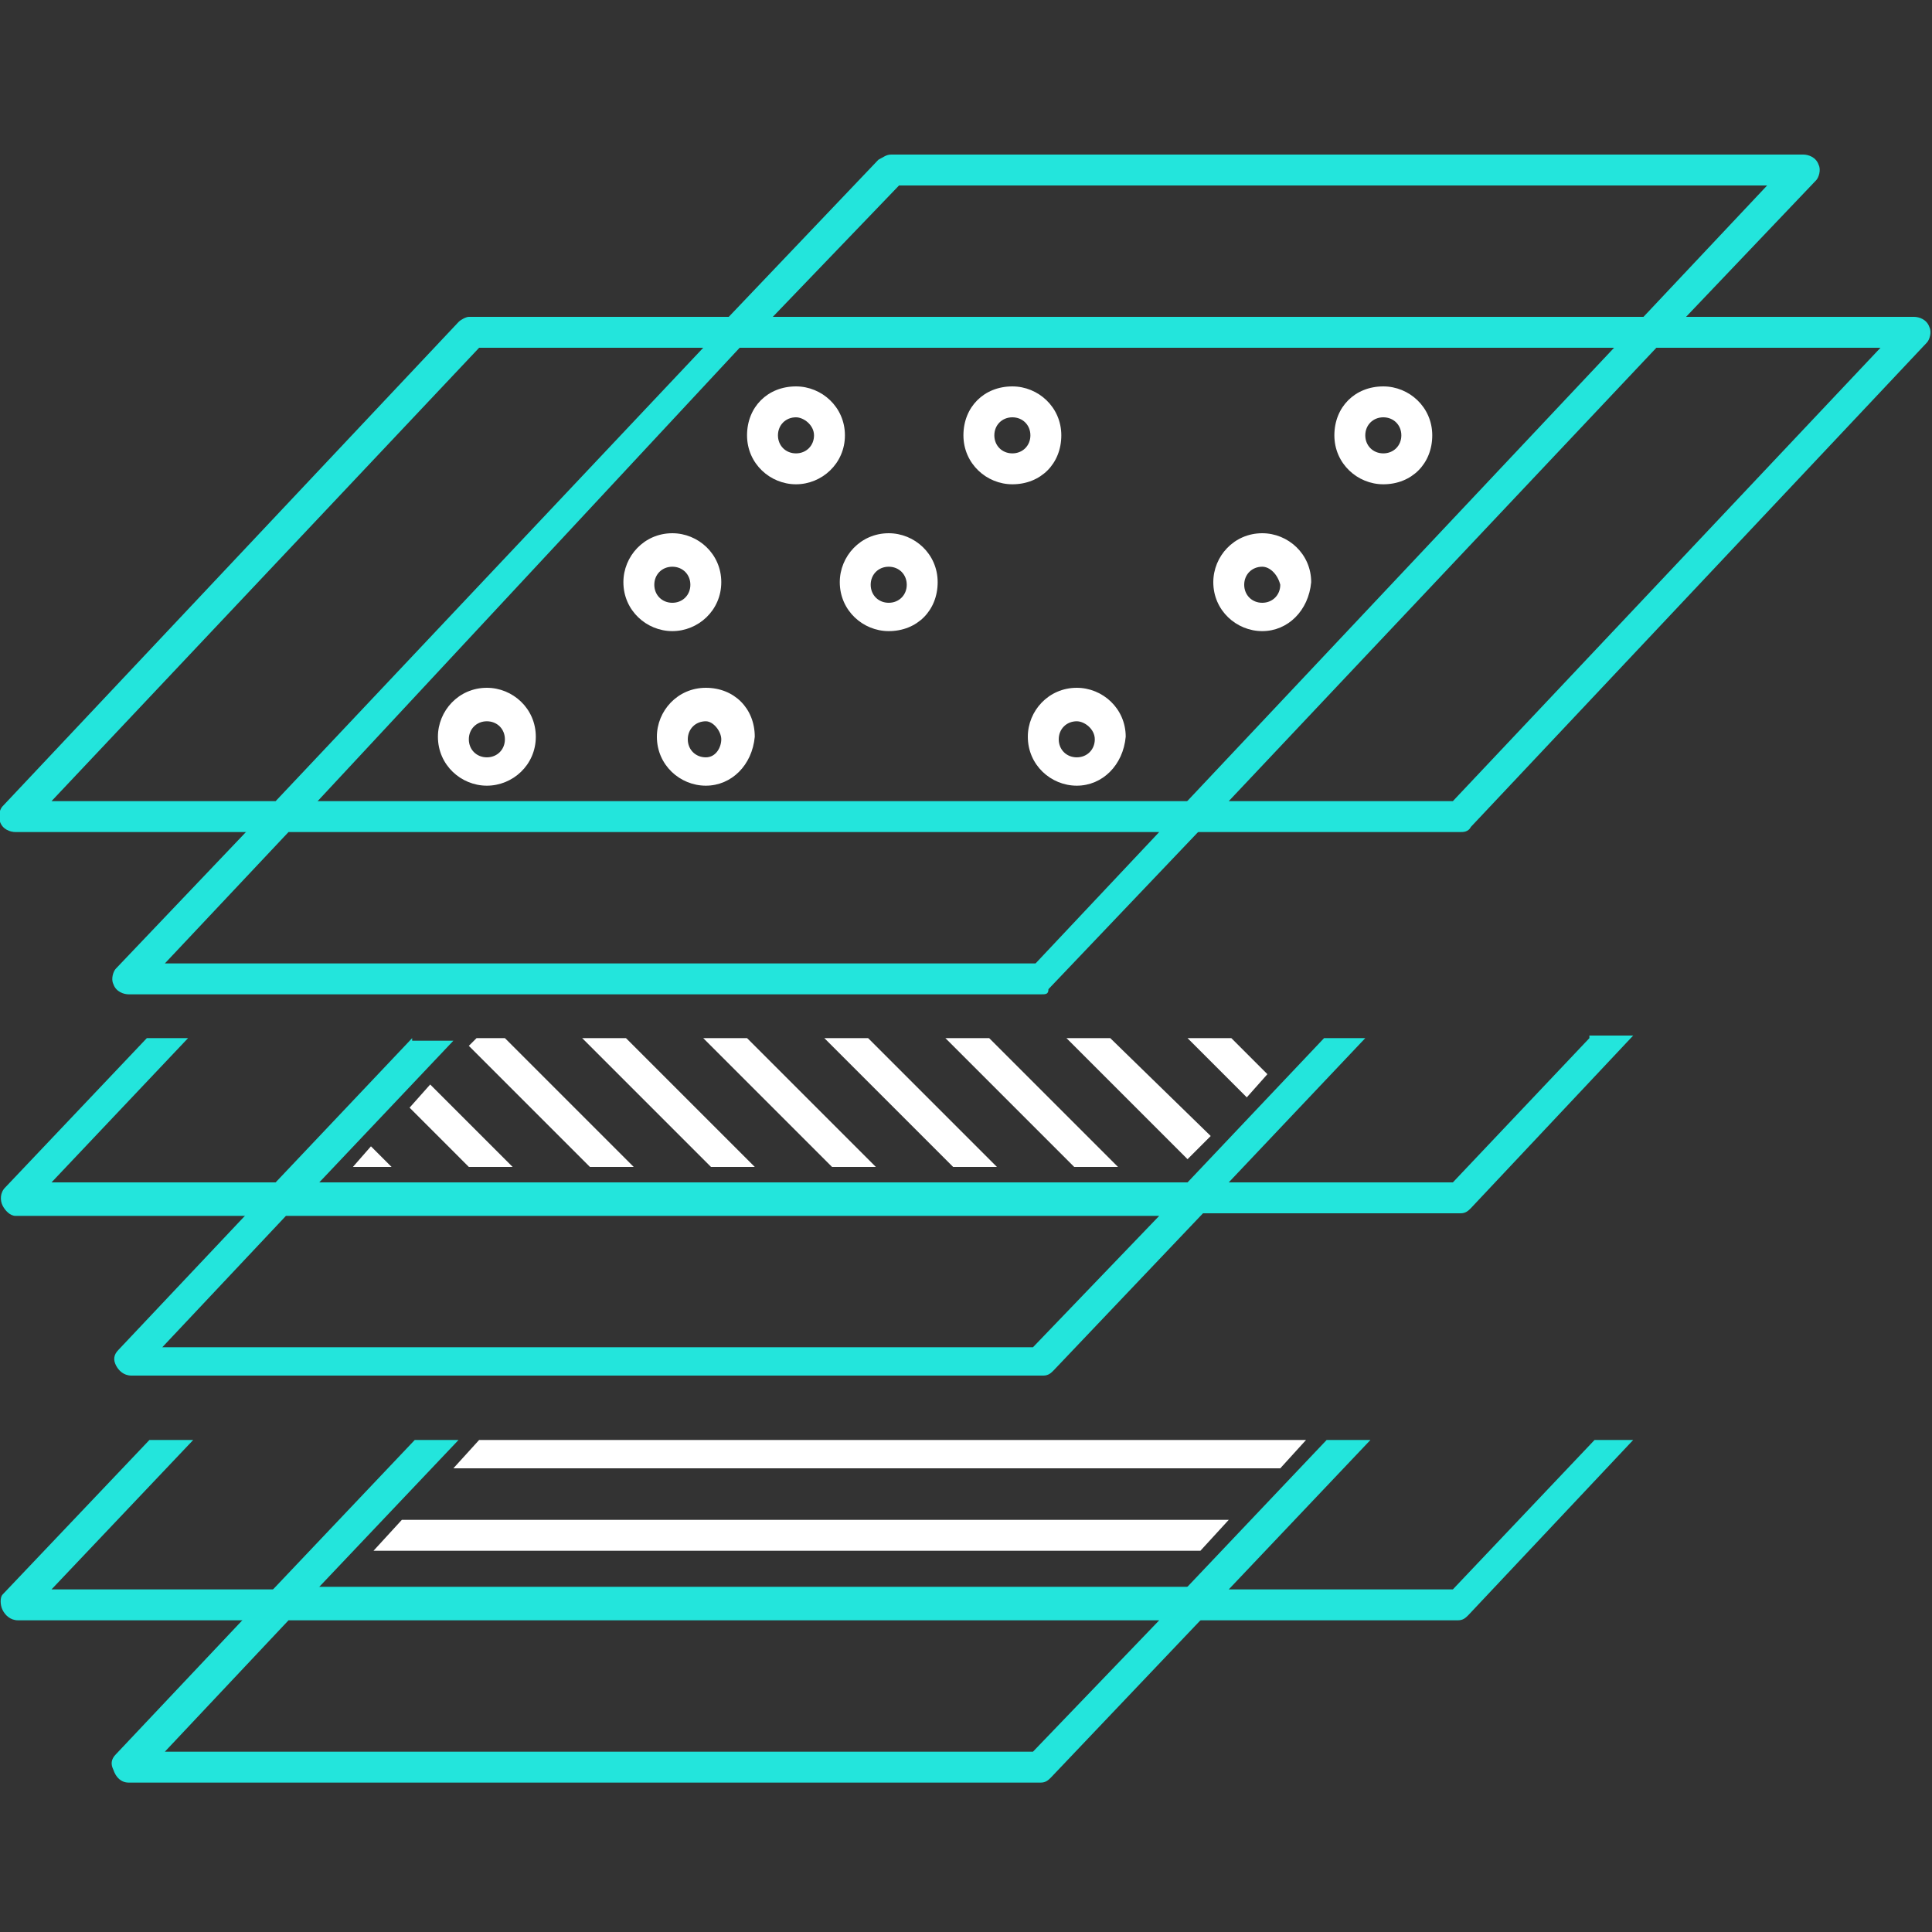 <?xml version="1.0" encoding="UTF-8"?> <!-- Generator: Adobe Illustrator 21.0.2, SVG Export Plug-In . SVG Version: 6.00 Build 0) --> <svg xmlns="http://www.w3.org/2000/svg" xmlns:xlink="http://www.w3.org/1999/xlink" id="Слой_1" x="0px" y="0px" viewBox="0 0 75 75" style="enable-background:new 0 0 75 75;" xml:space="preserve"><rect x="0" y="0" width="75" height="75" fill="#333333" stroke="none"/> <style type="text/css"> .st0{clip-path:url(#SVGID_2_);} .st1{fill:#23E5DC;} .st2{fill:#FFFFFF;} </style> <g> <defs> <rect id="SVGID_1_" y="6" width="75" height="63.2"></rect> </defs> <clipPath id="SVGID_2_"> <use xlink:href="#SVGID_1_" style="overflow:visible;"></use> </clipPath> <g class="st0"> <path class="st1" d="M61.9,55.9l-5.5,5.8h-8.7l5.5-5.8h-1.7l-5.5,5.8l-0.2,0.2c-0.2,0.2-0.2,0.4-0.1,0.6c0.1,0.2,0.3,0.4,0.6,0.4 h10.3c0.2,0,0.3-0.1,0.4-0.2l6.4-6.8H61.9z"></path> <path class="st1" d="M16.1,55.9l-5.5,5.8H2l5.5-5.8H5.8l-5.7,6C0,62,0,62.3,0.1,62.5c0.1,0.2,0.3,0.4,0.6,0.4h10.3 c0.2,0,0.3-0.1,0.4-0.2l0.9-1l5.5-5.8H16.1L16.1,55.9z"></path> <path class="st1" d="M46.9,62c-0.1-0.2-0.3-0.4-0.6-0.4H10.9c-0.2,0-0.3,0.1-0.4,0.2l-1,1l-5,5.3c-0.2,0.2-0.2,0.4-0.1,0.6 C4.5,69,4.7,69.2,5,69.2h35.4c0.2,0,0.3-0.1,0.4-0.2l5.8-6.1l0.2-0.2C46.9,62.5,47,62.2,46.9,62z M40.1,68H6.4l4.8-5.1H45L40.1,68 z"></path> <path class="st2" d="M47.7,59l-1.1,1.2H14.5l1.1-1.2H47.7z"></path> <path class="st2" d="M50.7,55.9l-1,1.1l-32.1,0l1-1.1H50.7z"></path> <path class="st1" d="M61.7,40.3l-5.3,5.6h-8.7l5.3-5.6h-1.6l-5.3,5.6l-0.2,0.2c-0.2,0.2-0.2,0.4-0.1,0.6c0.1,0.2,0.3,0.4,0.6,0.4 h10.3c0.2,0,0.3-0.1,0.4-0.2l6.3-6.7H61.7z"></path> <path class="st1" d="M16,40.3l-5.3,5.6H2l5.3-5.6H5.7l-5.5,5.8C0,46.3,0,46.6,0.1,46.8c0.1,0.2,0.3,0.4,0.5,0.4h10.3 c0.2,0,0.3-0.1,0.4-0.2l1-1l5.3-5.6H16L16,40.3z"></path> <path class="st1" d="M46.9,46.3c-0.1-0.2-0.3-0.4-0.6-0.4H10.9c-0.2,0-0.3,0.1-0.4,0.2l-0.9,1l-5,5.3c-0.2,0.2-0.2,0.4-0.1,0.6 c0.1,0.2,0.3,0.4,0.6,0.4h35.4c0.2,0,0.3-0.1,0.4-0.2l5.8-6.1l0.2-0.2C46.9,46.8,47,46.5,46.9,46.3z M40.1,52.3H6.3l4.8-5.1H45 L40.1,52.3z"></path> <path class="st2" d="M15.2,45.3h-1.5l0.7-0.8L15.2,45.3z"></path> <path class="st2" d="M19.9,45.3h-1.7L15.9,43l0.8-0.9L19.9,45.3z"></path> <path class="st2" d="M24.6,45.3h-1.7l-4.7-4.7l0.3-0.3h1.1L24.6,45.3z"></path> <path class="st2" d="M29.3,45.3h-1.7l-5-5h1.7L29.3,45.3z"></path> <path class="st2" d="M34,45.3h-1.7l-5-5H29L34,45.3z"></path> <path class="st2" d="M38.7,45.3H37l-5-5h1.7L38.7,45.3z"></path> <path class="st2" d="M43.4,45.3h-1.7l-5-5h1.7L43.4,45.3z"></path> <path class="st2" d="M47,44.1L46.1,45l-4.7-4.7h1.7L47,44.1z"></path> <path class="st2" d="M49.2,41.7l-0.8,0.9l-2.3-2.3h1.7L49.2,41.7z"></path> <path class="st1" d="M56.7,32.3H46.4c-0.2,0-0.5-0.1-0.6-0.4c-0.1-0.2,0-0.5,0.1-0.6l17.7-18.8c0.1-0.1,0.3-0.2,0.4-0.2h10.3 c0.2,0,0.5,0.1,0.6,0.4c0.1,0.2,0,0.5-0.1,0.6L57.1,32.1C57,32.3,56.8,32.3,56.7,32.3z M47.7,31.1h8.7L73,13.5h-8.7L47.7,31.1z"></path> <path class="st1" d="M10.9,32.3H0.6c-0.2,0-0.5-0.1-0.6-0.4c-0.1-0.2,0-0.5,0.1-0.6l17.7-18.8c0.1-0.1,0.3-0.2,0.4-0.2h10.3 c0.2,0,0.5,0.1,0.5,0.4c0.1,0.2,0,0.5-0.1,0.6L11.4,32.1C11.2,32.3,11.1,32.3,10.9,32.3z M2,31.1h8.7l16.6-17.6h-8.7L2,31.1z"></path> <path class="st1" d="M40.4,38.6H5c-0.2,0-0.5-0.1-0.6-0.4c-0.1-0.2,0-0.5,0.1-0.6l6-6.3c0.1-0.1,0.3-0.2,0.4-0.2h35.4 c0.2,0,0.5,0.1,0.5,0.4c0.1,0.2,0,0.5-0.1,0.6l-6,6.3C40.7,38.6,40.6,38.6,40.4,38.6z M6.4,37.4h33.8l4.8-5.1H11.2L6.4,37.4z"></path> <path class="st1" d="M64.1,13.5H28.6c-0.2,0-0.5-0.1-0.6-0.4c-0.1-0.2,0-0.5,0.1-0.6l6-6.3C34.3,6.1,34.4,6,34.6,6H70 c0.2,0,0.5,0.1,0.6,0.4c0.1,0.2,0,0.5-0.1,0.6l-6,6.3C64.4,13.5,64.2,13.5,64.1,13.5z M30,12.3h33.8l4.8-5.1H34.9L30,12.3z"></path> <path class="st2" d="M30.9,18.8c-1,0-1.9-0.8-1.9-1.9s0.8-1.9,1.9-1.9c1,0,1.9,0.8,1.9,1.9S31.9,18.8,30.9,18.8z M30.9,16.2 c-0.4,0-0.7,0.3-0.7,0.7s0.3,0.7,0.7,0.7c0.4,0,0.7-0.3,0.7-0.7S31.2,16.2,30.9,16.2z"></path> <path class="st2" d="M39.3,18.8c-1,0-1.9-0.8-1.9-1.9s0.8-1.9,1.9-1.9c1,0,1.9,0.8,1.9,1.9S40.4,18.8,39.3,18.8z M39.3,16.2 c-0.4,0-0.7,0.3-0.7,0.7s0.3,0.7,0.7,0.7c0.4,0,0.7-0.3,0.7-0.7S39.7,16.2,39.3,16.2z"></path> <path class="st2" d="M53.7,18.8c-1,0-1.9-0.8-1.9-1.9s0.8-1.9,1.9-1.9c1,0,1.9,0.8,1.9,1.9S54.8,18.8,53.7,18.8z M53.7,16.2 c-0.4,0-0.7,0.3-0.7,0.7s0.3,0.7,0.7,0.7c0.4,0,0.7-0.3,0.7-0.7S54.1,16.2,53.7,16.2z"></path> <path class="st2" d="M18.9,30.5c-1,0-1.9-0.8-1.9-1.9c0-1,0.8-1.9,1.9-1.9c1,0,1.9,0.8,1.9,1.9C20.8,29.7,19.9,30.5,18.9,30.5z M18.9,28c-0.4,0-0.7,0.3-0.7,0.7s0.3,0.7,0.7,0.7c0.4,0,0.7-0.3,0.7-0.7S19.3,28,18.9,28z"></path> <path class="st2" d="M27.4,30.5c-1,0-1.9-0.8-1.9-1.9c0-1,0.8-1.9,1.9-1.9s1.9,0.8,1.9,1.9C29.2,29.7,28.4,30.5,27.4,30.5z M27.4,28c-0.4,0-0.7,0.3-0.7,0.7s0.3,0.7,0.7,0.7S28,29,28,28.7S27.7,28,27.4,28z"></path> <path class="st2" d="M41.8,30.5c-1,0-1.9-0.8-1.9-1.9c0-1,0.8-1.9,1.9-1.9c1,0,1.9,0.8,1.9,1.9C43.6,29.7,42.8,30.5,41.8,30.5z M41.8,28c-0.4,0-0.7,0.3-0.7,0.7s0.3,0.7,0.7,0.7c0.4,0,0.7-0.3,0.7-0.7S42.1,28,41.8,28z"></path> <path class="st2" d="M26.1,24.5c-1,0-1.9-0.8-1.9-1.9c0-1,0.8-1.9,1.9-1.9c1,0,1.9,0.8,1.9,1.9C28,23.7,27.1,24.5,26.1,24.5z M26.1,22c-0.4,0-0.7,0.3-0.7,0.7c0,0.4,0.3,0.7,0.7,0.7c0.4,0,0.7-0.3,0.7-0.7C26.8,22.3,26.5,22,26.1,22z"></path> <path class="st2" d="M34.5,24.5c-1,0-1.9-0.8-1.9-1.9c0-1,0.8-1.9,1.9-1.9c1,0,1.9,0.8,1.9,1.9C36.4,23.7,35.6,24.5,34.5,24.5z M34.5,22c-0.4,0-0.7,0.3-0.7,0.7c0,0.4,0.3,0.7,0.7,0.7c0.4,0,0.7-0.3,0.7-0.7C35.2,22.3,34.9,22,34.5,22z"></path> <path class="st2" d="M49,24.5c-1,0-1.9-0.8-1.9-1.9c0-1,0.8-1.9,1.9-1.9c1,0,1.9,0.8,1.9,1.9C50.8,23.7,50,24.5,49,24.5z M49,22 c-0.4,0-0.7,0.3-0.7,0.7c0,0.4,0.3,0.7,0.7,0.7c0.4,0,0.7-0.3,0.7-0.7C49.6,22.3,49.3,22,49,22z"></path> </g> </g> </svg> 